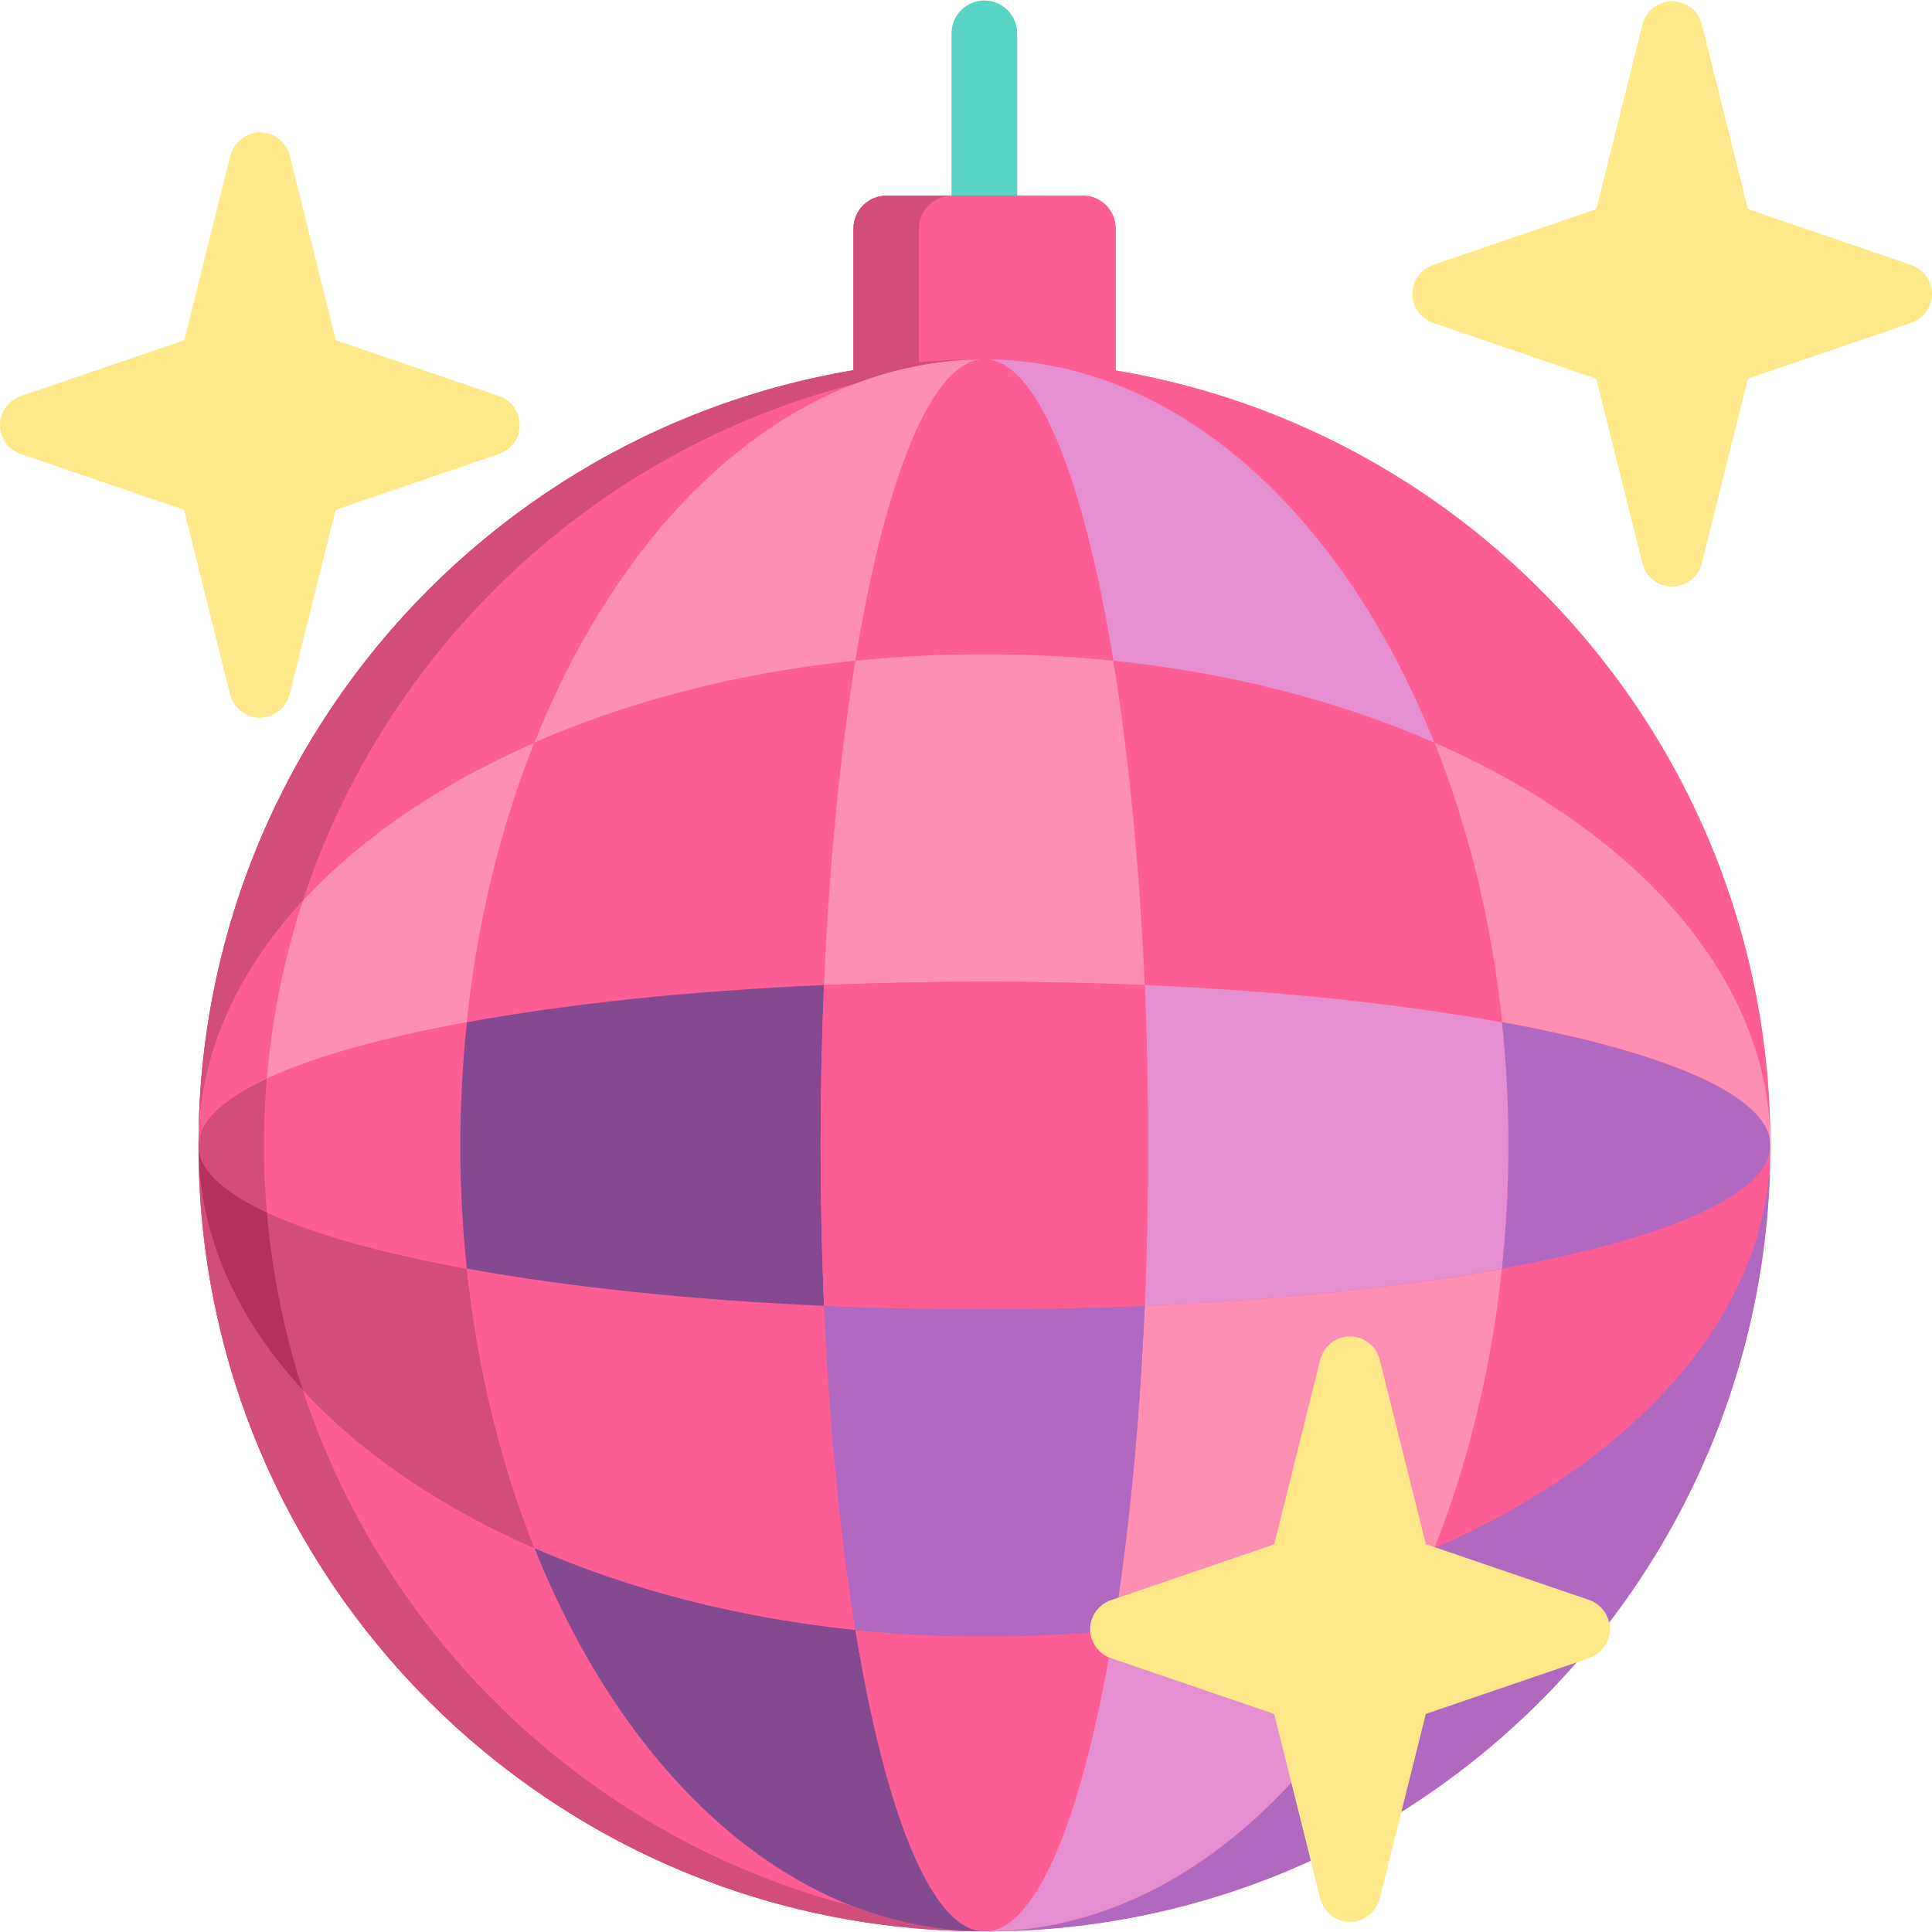 <?xml version="1.0" encoding="utf-8"?>
<!-- Generator: Adobe Illustrator 24.0.1, SVG Export Plug-In . SVG Version: 6.00 Build 0)  -->
<svg version="1.1" id="Layer_1" xmlns="http://www.w3.org/2000/svg" xmlns:xlink="http://www.w3.org/1999/xlink" x="0px" y="0px"
	 viewBox="0 0 800 800" style="enable-background:new 0 0 800 800;" xml:space="preserve">
<style type="text/css">
	.st0{fill:#59D3C4;}
	.st1{fill:#FD5E95;}
	.st2{fill:#D14D7B;}
	.st3{fill:#B169BF;}
	.st4{fill:#FD8EB4;}
	.st5{fill:#E58FD0;}
	.st6{fill:#844A8F;}
	.st7{fill:#B2325E;}
	.st8{fill:#FFE88A;}
</style>
<path class="st0" d="M407.6,114.4c-7.5,0-13.6-6.1-13.6-13.6v-87c0-7.5,6.1-13.6,13.6-13.6s13.6,6.1,13.6,13.6v87
	C421.2,108.3,415.1,114.4,407.6,114.4z"/>
<g>
	<path class="st1" d="M461.9,153.4V94.6c0-7.5-6.1-13.6-13.6-13.6h-54.2h-27.1c-7.4,0-13.6,6.2-13.6,13.6v58.8
		C199.5,179.2,82.2,313,82.2,474.3c0,179.7,145.7,325.4,325.4,325.4S733,654,733,474.3C733.1,313,615.8,179.2,461.9,153.4z"/>
	<path class="st1" d="M461.9,162.4H353.4V94.6c0-7.5,6.1-13.6,13.6-13.6h81.4c7.5,0,13.6,6.1,13.6,13.6V162.4z"/>
</g>
<path class="st2" d="M394.1,81.1h-27.1c-7.5,0-13.6,6.1-13.6,13.6v67.8h27.1V94.6C380.5,87.1,386.6,81.1,394.1,81.1z"/>
<path class="st1" d="M594,307.5c84.1,36.8,139.1,97.7,139.1,166.8c0-179.7-145.7-325.4-325.4-325.4
	C486.8,148.9,556.1,212.5,594,307.5z"/>
<path class="st3" d="M594,641.1c-37.9,95-107.1,158.7-186.3,158.7c179.7,0,325.4-145.7,325.4-325.4C733.1,543.3,678,604.3,594,641.1
	z"/>
<g>
	<path class="st1" d="M221.3,641.1c-84.1-36.8-139.1-97.7-139.1-166.8c0,179.7,145.7,325.4,325.4,325.4
		C328.4,799.7,259.2,736.1,221.3,641.1z"/>
	<path class="st1" d="M221.3,307.5c37.9-95,107.1-158.7,186.3-158.7c-179.7,0-325.4,145.7-325.4,325.4
		C82.2,405.3,137.2,344.3,221.3,307.5z"/>
</g>
<g>
	<path class="st4" d="M594,307.5c13.9,34.9,23.6,74,28,115.7c68.1,12.4,111.1,30.7,111.1,51C733.1,405.3,678,344.3,594,307.5z"/>
	<path class="st4" d="M193.3,423.3c4.4-41.7,14.1-80.9,28-115.7c-84.1,36.8-139.1,97.7-139.1,166.8
		C82.2,453.9,125.2,435.7,193.3,423.3z"/>
</g>
<path class="st1" d="M621.9,525.3c-4.4,41.7-14.1,80.9-28,115.7c84.1-36.8,139.1-97.7,139.1-166.8
	C733.1,494.6,690,512.9,621.9,525.3z"/>
<path class="st2" d="M221.3,641.1c-13.9-34.9-23.6-74-28-115.7c-68.1-12.4-111.1-30.7-111.1-51C82.2,543.3,137.2,604.3,221.3,641.1z
	"/>
<path class="st3" d="M621.9,423.3c1.7,16.6,2.7,33.7,2.7,51c0,17.4-0.9,34.4-2.7,51c68.1-12.4,111.1-30.7,111.1-51
	C733.1,453.9,690,435.7,621.9,423.3z"/>
<path class="st1" d="M193.3,525.3c-1.7-16.6-2.7-33.7-2.7-51c0-17.4,0.9-34.4,2.7-51c-68.1,12.4-111.1,30.7-111.1,51
	C82.2,494.6,125.2,512.9,193.3,525.3z"/>
<g>
	<path class="st5" d="M594,641.1c-38.9,17-84.1,28.9-132.9,33.9c-12.4,76-31.7,124.8-53.4,124.8C486.8,799.7,556.1,736.1,594,641.1z
		"/>
	<path class="st5" d="M461,273.6c48.8,5,94,16.9,132.9,33.9c-37.9-95-107.1-158.7-186.3-158.7C429.3,148.9,448.6,197.7,461,273.6z"
		/>
</g>
<path class="st4" d="M221.3,307.5c38.9-17,84.1-28.9,132.9-33.9c12.4-76,31.7-124.8,53.4-124.8C328.4,148.9,259.2,212.5,221.3,307.5
	z"/>
<path class="st6" d="M354.2,674.9c-48.8-5-94-16.9-132.9-33.9c37.9,95,107.1,158.7,186.3,158.7C386,799.7,366.7,750.9,354.2,674.9z"
	/>
<g>
	<path class="st1" d="M621.9,423.3c-4.4-41.7-14.1-80.9-28-115.7c-38.9-17-84.1-28.9-132.9-33.9c6.3,38.7,10.9,84.4,13,134.3
		C529.9,410.3,580.5,415.7,621.9,423.3z"/>
	<path class="st1" d="M354.2,273.6c-48.8,5-94,16.9-132.9,33.9c-13.9,34.9-23.6,74-28,115.7c41.4-7.5,92-13,147.9-15.4
		C343.4,358,347.9,312.3,354.2,273.6z"/>
	<path class="st1" d="M193.3,525.3c4.4,41.7,14.1,80.9,28,115.7c38.9,17,84.1,28.9,132.9,33.9c-6.3-38.7-10.9-84.4-13-134.3
		C285.4,538.3,234.7,532.9,193.3,525.3z"/>
</g>
<path class="st4" d="M474,540.7c-2.2,49.9-6.7,95.6-13,134.3c48.8-5,94-16.9,132.9-33.9c13.9-34.9,23.6-74,28-115.7
	C580.5,532.9,529.9,538.3,474,540.7z"/>
<path class="st6" d="M339.8,474.3c0-22.7,0.5-45,1.4-66.4c-55.9,2.4-106.5,7.8-147.9,15.4c-1.7,16.6-2.7,33.7-2.7,51
	c0,17.4,0.9,34.4,2.7,51c41.4,7.5,92,13,147.9,15.4C340.3,519.2,339.8,497,339.8,474.3z"/>
<path class="st5" d="M475.4,474.3c0,22.7-0.5,45-1.4,66.4c55.9-2.4,106.5-7.8,147.9-15.4c1.7-16.6,2.7-33.7,2.7-51
	c0-17.4-0.9-34.4-2.7-51c-41.4-7.5-92-13-147.9-15.4C474.9,429.3,475.4,451.5,475.4,474.3z"/>
<g>
	<path class="st1" d="M354.2,273.6c17.4-1.8,35.2-2.7,53.4-2.7c18.2,0,36,0.9,53.4,2.7c-12.4-76-31.7-124.8-53.4-124.8
		C386,148.9,366.7,197.7,354.2,273.6z"/>
	<path class="st1" d="M461,674.9c-17.4,1.8-35.2,2.7-53.4,2.7c-18.2,0-36-0.9-53.4-2.7c12.4,76,31.7,124.8,53.4,124.8
		C429.3,799.7,448.6,750.9,461,674.9z"/>
</g>
<path class="st3" d="M407.6,542.1c-22.7,0-45-0.5-66.4-1.4c2.2,49.9,6.7,95.6,13,134.3c17.4,1.8,35.2,2.7,53.4,2.7
	c18.2,0,36-0.9,53.4-2.7c6.3-38.7,10.9-84.4,13-134.3C452.6,541.6,430.4,542.1,407.6,542.1z"/>
<path class="st4" d="M407.6,406.5c22.7,0,45,0.5,66.4,1.4c-2.2-49.9-6.7-95.6-13-134.3c-17.4-1.8-35.2-2.7-53.4-2.7
	s-36,0.9-53.4,2.7c-6.3,38.7-10.9,84.4-13,134.3C362.7,407,384.9,406.5,407.6,406.5z"/>
<path class="st1" d="M474,407.9c-21.4-0.9-43.6-1.4-66.4-1.4c-22.7,0-45,0.5-66.4,1.4c-0.9,21.4-1.4,43.6-1.4,66.4
	c0,22.7,0.5,45,1.4,66.4c21.4,0.9,43.6,1.4,66.4,1.4s45-0.5,66.4-1.4c0.9-21.4,1.4-43.6,1.4-66.4C475.4,451.5,474.9,429.3,474,407.9
	z"/>
<path class="st2" d="M125.4,575.6c-27.5-29.8-43.2-64.4-43.2-101.3c0,179.7,145.7,325.4,325.4,325.4c-18.6,0-36.7-3.6-53.9-10.2
	C246,761.9,159.8,680.5,125.4,575.6z"/>
<path class="st7" d="M110.5,502c-18.2-8.5-28.3-17.8-28.3-27.7c0,36.9,15.7,71.5,43.2,101.3C117.7,552.1,112.7,527.5,110.5,502z"/>
<path class="st2" d="M109.3,474.3c0-9.3,0.4-18.6,1.2-27.7c-18.2,8.5-28.3,17.8-28.3,27.7s10.1,19.2,28.3,27.7
	C109.7,492.8,109.3,483.6,109.3,474.3z"/>
<path class="st1" d="M125.4,373c-27.5,29.8-43.2,64.4-43.2,101.3c0-9.9,10.1-19.2,28.3-27.7C112.7,421.1,117.7,396.4,125.4,373z"/>
<path class="st2" d="M353.7,159c17.2-6.6,35.3-10.2,53.9-10.2c-179.7,0-325.4,145.7-325.4,325.4c0-36.9,15.7-71.5,43.2-101.3
	C159.8,268.1,246,186.7,353.7,159z"/>
<g>
	<path class="st8" d="M791.4,109.7l-67.6-23.1l-19.1-76.5c-1.4-5.7-6.5-9.6-12.3-9.6c-5.8,0-10.9,4-12.3,9.6l-19.1,76.5l-67.6,23.1
		c-5.1,1.8-8.6,6.6-8.6,12s3.5,10.3,8.6,12l67.6,23.1l19.1,76.5c1.4,5.7,6.5,9.6,12.3,9.6c5.8,0,10.9-4,12.3-9.6l19.1-76.5
		l67.6-23.1c5.1-1.8,8.6-6.6,8.6-12S796.5,111.5,791.4,109.7z"/>
	<path class="st8" d="M206.7,164l-67.6-23.1L120,64.4c-1.4-5.6-6.6-9.6-12.3-9.6s-10.9,4-12.3,9.6l-19.1,76.5L8.6,164
		c-5.1,1.7-8.6,6.7-8.6,12c0,5.4,3.5,10.3,8.6,12l67.6,23.1l19.1,76.5c1.4,5.6,6.6,9.6,12.3,9.6s10.9-4,12.3-9.6l19.1-76.5
		l67.6-23.1c5.1-1.8,8.6-6.6,8.6-12S211.8,165.7,206.7,164z"/>
	<path class="st8" d="M658,662.5l-67.6-23.1L571.3,563c-1.4-5.7-6.5-9.6-12.3-9.6s-10.9,4-12.3,9.6l-19.1,76.5l-67.6,23.1
		c-5.1,1.8-8.6,6.6-8.6,12c0,5.4,3.5,10.3,8.6,12l67.6,23.1l19.1,76.5c1.4,5.7,6.5,9.6,12.3,9.6s10.9-4,12.3-9.6l19.1-76.5
		l67.6-23.1c5.1-1.8,8.6-6.6,8.6-12C666.6,669.1,663.1,664.3,658,662.5z"/>
</g>
</svg>
